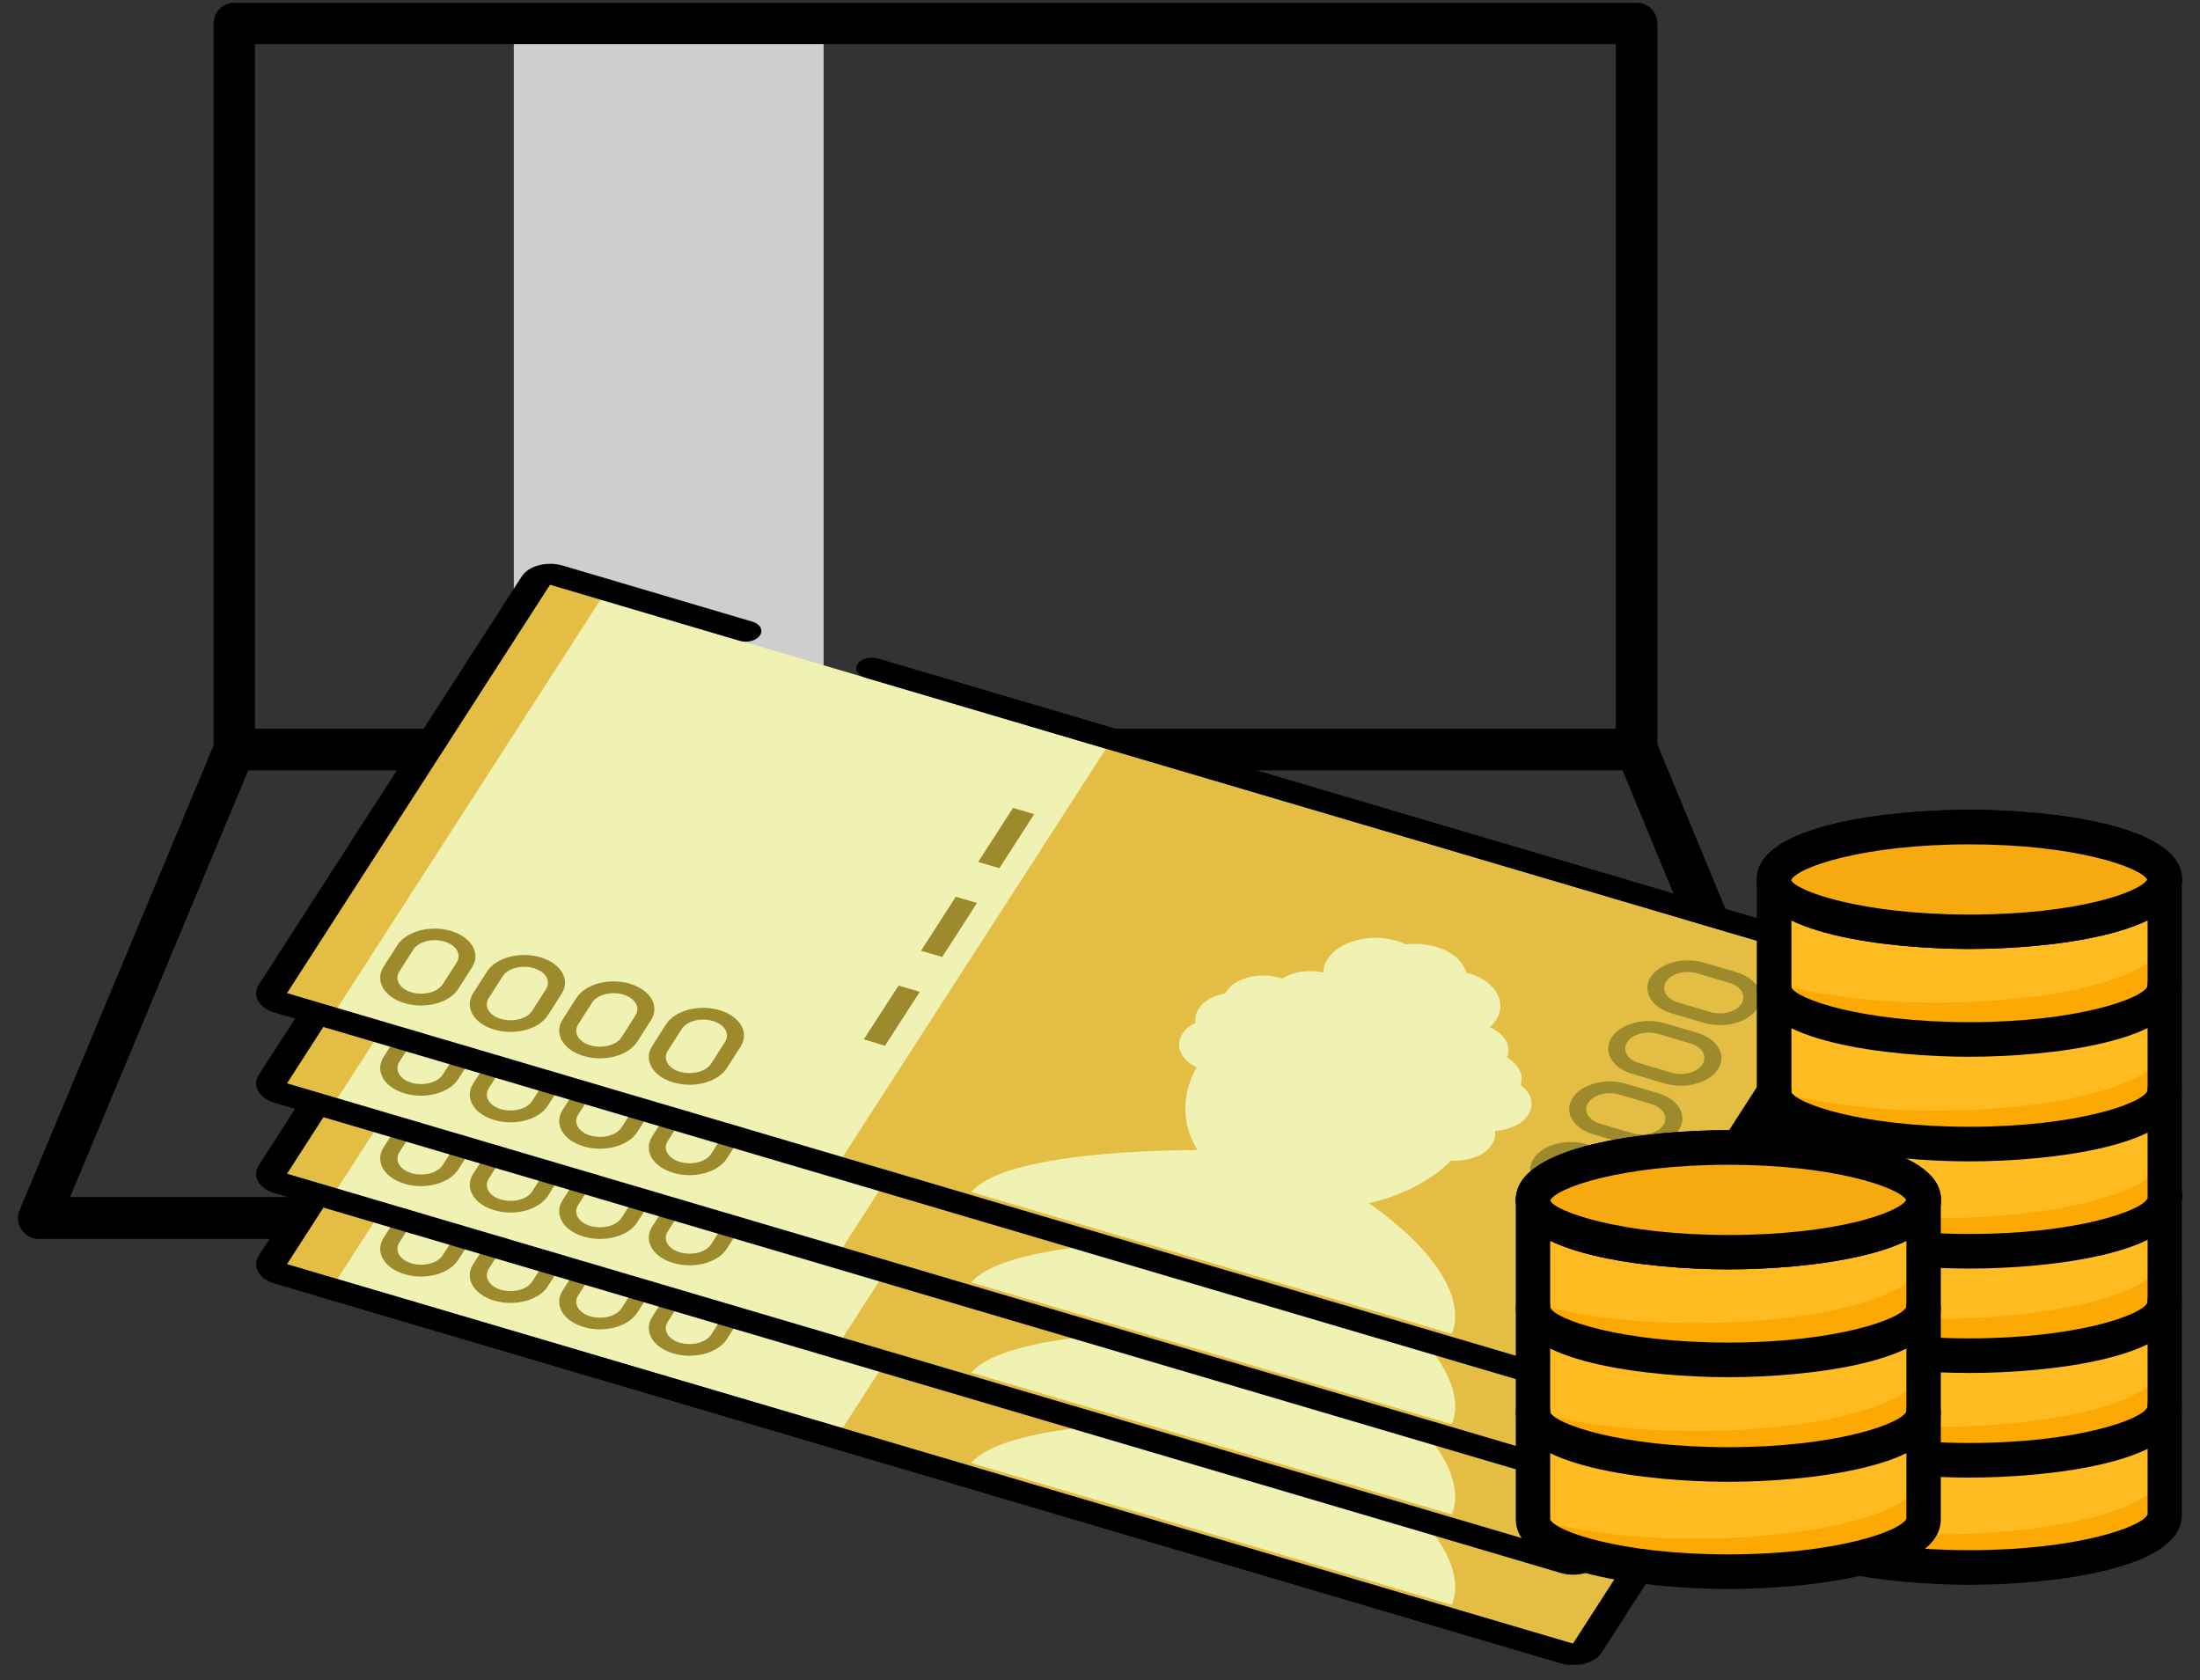 <svg width="110" height="84" viewBox="0 0 110 84" fill="none" xmlns="http://www.w3.org/2000/svg">
<rect x="0" y="0" width="110" height="84" fill="#333333" stroke="none"/>
<g clip-path="url(#clip0_211_3618)">
<path d="M41.18 1.166H25.69V37.465H41.18V1.166Z" fill="#CECECE"/>
<path d="M41.18 37.476H25.76L20.67 60.906H44.42L41.18 37.476Z" fill="#CFEFFF"/>
<path d="M91.52 61.935H1.94C1.59 61.935 1.27 61.766 1.08 61.475C0.89 61.185 0.85 60.825 0.99 60.505L10.77 37.075C10.93 36.685 11.31 36.435 11.73 36.435H81.84C82.26 36.435 82.64 36.685 82.8 37.075L92.5 60.505C92.63 60.825 92.6 61.185 92.4 61.475C92.21 61.766 91.88 61.935 91.54 61.935H91.52ZM3.49 59.865H89.97L81.13 38.505H12.41L3.49 59.865Z" fill="black"/>
<path d="M91.52 61.935H1.94C1.59 61.935 1.27 61.766 1.08 61.475C0.89 61.185 0.85 60.825 0.99 60.505L10.77 37.075C10.93 36.685 11.31 36.435 11.73 36.435H81.84C82.26 36.435 82.64 36.685 82.8 37.075L92.5 60.505C92.63 60.825 92.6 61.185 92.4 61.475C92.21 61.766 91.88 61.935 91.54 61.935H91.52ZM3.49 59.865H89.97L81.13 38.505H12.41L3.49 59.865Z" fill="black"/>
<path d="M81.82 38.506H11.72C11.15 38.506 10.68 38.046 10.68 37.466V1.176C10.68 0.606 11.14 0.136 11.72 0.136H81.83C82.4 0.136 82.87 0.596 82.87 1.176V37.476C82.87 38.046 82.41 38.516 81.83 38.516L81.82 38.506ZM12.75 36.436H80.79V2.206H12.75V36.436Z" fill="black"/>
<path d="M79.35 82.395L13.63 62.995L26.8 42.565L92.52 61.975L79.35 82.395Z" fill="#EFF2B2"/>
<path d="M16.87 63.945L13.63 62.995L26.8 42.565L30.03 43.515L16.87 63.945Z" fill="#E3BD44"/>
<path d="M79.35 82.395L42.13 71.405L55.3 50.985L92.52 61.975L79.35 82.395Z" fill="#E3BD44"/>
<path d="M92.43 60.806L43.91 46.475C43.52 46.355 43.06 46.475 42.88 46.745C42.7 47.016 42.88 47.325 43.28 47.435L91.8 61.755L78.65 82.175L14.35 63.206L27.5 42.785L36.97 45.586C37.36 45.706 37.82 45.586 38 45.316C38.18 45.045 38 44.736 37.6 44.626L28.13 41.825C27.35 41.596 26.43 41.836 26.09 42.365L12.93 62.795C12.59 63.325 12.95 63.946 13.73 64.175L78.04 83.165C78.82 83.395 79.74 83.156 80.08 82.626L93.24 62.196C93.58 61.666 93.22 61.045 92.44 60.816L92.43 60.806Z" fill="black"/>
<path d="M68.45 73.706C70.06 73.346 71.52 72.606 72.56 71.576C73.41 71.626 74.25 71.326 74.6 70.766C74.74 70.546 74.78 70.316 74.75 70.096C75.46 70.046 76.11 69.756 76.41 69.286C76.74 68.766 76.57 68.186 76.03 67.796C76.21 67.286 75.93 66.756 75.35 66.426C75.59 65.846 75.24 65.226 74.48 64.906C74.52 64.866 74.57 64.836 74.6 64.806C75.39 63.986 75.04 62.896 73.83 62.356C73.67 62.286 73.5 62.226 73.32 62.186C73.17 61.626 72.62 61.126 71.79 60.886C71.3 60.746 70.78 60.706 70.29 60.766C70.15 60.696 69.99 60.636 69.82 60.586C68.5 60.196 66.96 60.606 66.38 61.496C66.24 61.716 66.17 61.946 66.16 62.176C65.43 62.006 64.64 62.136 64.1 62.486C64.05 62.466 64.01 62.446 63.97 62.436C62.94 62.136 61.75 62.446 61.3 63.146C61.28 63.166 61.28 63.196 61.26 63.216C60.69 63.316 60.18 63.586 59.93 63.986C59.78 64.216 59.74 64.456 59.78 64.686C59.5 64.826 59.27 65.006 59.12 65.236C58.73 65.846 59.05 66.546 59.83 66.916C59.04 68.326 59.1 69.806 59.87 71.046C56.68 71.066 50.11 71.336 48.56 73.146L72.58 80.236C72.58 80.236 74.08 77.686 68.42 73.686L68.45 73.706Z" fill="#EFF2B2"/>
<path d="M49.97 56.955L48.91 56.645L50.65 53.945L51.71 54.255L49.97 56.955Z" fill="#9D8A2C"/>
<path d="M47.11 61.396L46.05 61.086L47.79 58.386L48.85 58.696L47.11 61.396Z" fill="#9D8A2C"/>
<path d="M44.25 65.836L43.19 65.516L44.93 62.826L45.99 63.136L44.25 65.836Z" fill="#9D8A2C"/>
<path d="M20.23 63.706C19.2 63.406 18.73 62.586 19.18 61.886L19.87 60.806C20.32 60.105 21.52 59.785 22.55 60.096C23.58 60.406 24.05 61.215 23.6 61.916L22.91 62.995C22.46 63.696 21.26 64.016 20.23 63.706ZM22.22 60.626C21.62 60.446 20.92 60.626 20.66 61.035L19.97 62.115C19.71 62.516 19.98 62.995 20.58 63.166C21.18 63.336 21.88 63.166 22.14 62.755L22.83 61.675C23.09 61.276 22.82 60.795 22.22 60.626Z" fill="#9D8A2C"/>
<path d="M24.71 65.025C23.68 64.725 23.21 63.905 23.66 63.205L24.35 62.125C24.8 61.425 26 61.105 27.03 61.415C28.06 61.725 28.53 62.535 28.08 63.235L27.39 64.315C26.94 65.015 25.74 65.335 24.71 65.025ZM26.69 61.945C26.09 61.765 25.39 61.945 25.13 62.355L24.44 63.435C24.18 63.835 24.45 64.315 25.05 64.485C25.65 64.655 26.35 64.485 26.61 64.075L27.3 62.995C27.56 62.595 27.29 62.115 26.69 61.945Z" fill="#9D8A2C"/>
<path d="M29.18 66.346C28.15 66.046 27.68 65.226 28.13 64.526L28.82 63.446C29.27 62.746 30.47 62.426 31.5 62.736C32.53 63.046 33 63.856 32.55 64.556L31.86 65.636C31.41 66.336 30.21 66.656 29.18 66.346ZM31.16 63.276C30.56 63.096 29.86 63.276 29.6 63.686L28.91 64.766C28.65 65.166 28.92 65.646 29.52 65.816C30.12 65.986 30.82 65.816 31.08 65.406L31.77 64.326C32.03 63.926 31.76 63.446 31.16 63.276Z" fill="#9D8A2C"/>
<path d="M33.66 67.665C32.63 67.365 32.16 66.545 32.61 65.845L33.3 64.765C33.75 64.065 34.95 63.745 35.98 64.055C37.01 64.365 37.48 65.175 37.03 65.875L36.34 66.955C35.89 67.655 34.69 67.975 33.66 67.665ZM35.64 64.595C35.04 64.415 34.34 64.595 34.08 65.005L33.39 66.085C33.13 66.485 33.4 66.965 34 67.135C34.6 67.305 35.3 67.135 35.56 66.725L36.25 65.645C36.51 65.245 36.24 64.765 35.64 64.595Z" fill="#9D8A2C"/>
<path d="M85.18 64.685L83.59 64.215C82.56 63.915 82.09 63.095 82.54 62.395C82.99 61.695 84.19 61.375 85.22 61.685L86.81 62.155C87.84 62.455 88.31 63.275 87.86 63.975C87.41 64.675 86.21 64.995 85.18 64.685ZM84.87 62.215C84.27 62.035 83.57 62.215 83.31 62.625C83.05 63.035 83.32 63.505 83.92 63.675L85.51 64.145C86.11 64.325 86.81 64.145 87.07 63.735C87.33 63.325 87.06 62.855 86.46 62.685L84.87 62.215Z" fill="#9D8A2C"/>
<path d="M83.22 67.716L81.63 67.246C80.6 66.946 80.13 66.126 80.58 65.426C81.03 64.726 82.23 64.406 83.26 64.716L84.85 65.186C85.88 65.486 86.35 66.306 85.9 67.006C85.45 67.706 84.25 68.026 83.22 67.716ZM82.92 65.246C82.32 65.066 81.62 65.246 81.36 65.656C81.1 66.066 81.37 66.536 81.97 66.706L83.56 67.176C84.16 67.356 84.86 67.176 85.12 66.766C85.38 66.356 85.11 65.886 84.51 65.716L82.92 65.246Z" fill="#9D8A2C"/>
<path d="M81.27 70.736L79.68 70.266C78.65 69.966 78.18 69.146 78.63 68.446C79.08 67.746 80.28 67.426 81.31 67.736L82.9 68.206C83.93 68.506 84.4 69.326 83.95 70.026C83.5 70.726 82.3 71.046 81.27 70.736ZM80.97 68.276C80.37 68.096 79.67 68.276 79.41 68.686C79.15 69.096 79.42 69.566 80.02 69.736L81.61 70.206C82.21 70.386 82.91 70.206 83.17 69.796C83.43 69.386 83.16 68.916 82.56 68.746L80.97 68.276Z" fill="#9D8A2C"/>
<path d="M79.32 73.765L77.73 73.295C76.7 72.995 76.23 72.175 76.68 71.475C77.13 70.775 78.33 70.455 79.36 70.765L80.95 71.235C81.98 71.535 82.45 72.355 82 73.055C81.55 73.755 80.35 74.075 79.32 73.765ZM79.02 71.295C78.42 71.115 77.72 71.295 77.46 71.705C77.2 72.115 77.47 72.585 78.07 72.755L79.66 73.225C80.26 73.405 80.96 73.225 81.22 72.815C81.48 72.405 81.21 71.935 80.61 71.765L79.02 71.295Z" fill="#9D8A2C"/>
<path d="M79.35 77.885L13.63 58.475L26.8 38.045L92.52 57.455L79.35 77.885Z" fill="#EFF2B2"/>
<path d="M16.87 59.425L13.63 58.475L26.8 38.045L30.03 39.005L16.87 59.425Z" fill="#E3BD44"/>
<path d="M79.35 77.885L42.13 66.895L55.3 46.465L92.52 57.455L79.35 77.885Z" fill="#E3BD44"/>
<path d="M92.43 56.285L43.91 41.956C43.52 41.836 43.06 41.956 42.88 42.225C42.7 42.495 42.88 42.806 43.28 42.916L91.8 57.236L78.65 77.656L14.35 58.685L27.5 38.266L36.97 41.066C37.36 41.185 37.82 41.066 38 40.795C38.18 40.526 38 40.215 37.6 40.105L28.13 37.306C27.35 37.075 26.43 37.316 26.09 37.846L12.93 58.276C12.59 58.806 12.95 59.425 13.73 59.656L78.04 78.645C78.82 78.876 79.74 78.635 80.08 78.106L93.24 57.675C93.58 57.145 93.22 56.526 92.44 56.295L92.43 56.285Z" fill="black"/>
<path d="M68.45 69.186C70.06 68.826 71.52 68.086 72.56 67.056C73.41 67.106 74.25 66.806 74.6 66.246C74.74 66.026 74.78 65.796 74.75 65.576C75.46 65.526 76.11 65.236 76.41 64.766C76.74 64.246 76.57 63.666 76.03 63.276C76.21 62.766 75.93 62.236 75.35 61.906C75.59 61.326 75.24 60.706 74.48 60.386C74.52 60.346 74.57 60.316 74.6 60.286C75.39 59.466 75.04 58.376 73.83 57.836C73.67 57.766 73.5 57.706 73.32 57.666C73.17 57.106 72.62 56.606 71.79 56.366C71.3 56.226 70.78 56.186 70.29 56.246C70.15 56.176 69.99 56.116 69.82 56.066C68.5 55.676 66.96 56.086 66.38 56.976C66.24 57.196 66.17 57.426 66.16 57.656C65.43 57.486 64.64 57.616 64.1 57.966C64.05 57.946 64.01 57.926 63.97 57.916C62.94 57.616 61.75 57.926 61.3 58.626C61.28 58.646 61.28 58.676 61.26 58.696C60.69 58.796 60.18 59.066 59.93 59.466C59.78 59.696 59.74 59.936 59.78 60.166C59.5 60.306 59.27 60.486 59.12 60.716C58.73 61.326 59.05 62.026 59.83 62.396C59.04 63.806 59.1 65.286 59.87 66.526C56.68 66.546 50.11 66.816 48.56 68.626L72.58 75.716C72.58 75.716 74.08 73.166 68.42 69.166L68.45 69.186Z" fill="#EFF2B2"/>
<path d="M49.97 52.435L48.91 52.125L50.65 49.425L51.71 49.735L49.97 52.435Z" fill="#9D8A2C"/>
<path d="M47.11 56.876L46.05 56.566L47.79 53.866L48.85 54.176L47.11 56.876Z" fill="#9D8A2C"/>
<path d="M44.25 61.316L43.19 61.006L44.93 58.306L45.99 58.616L44.25 61.316Z" fill="#9D8A2C"/>
<path d="M20.23 59.185C19.2 58.886 18.73 58.066 19.18 57.365L19.87 56.285C20.32 55.586 21.52 55.266 22.55 55.575C23.58 55.886 24.05 56.696 23.6 57.395L22.91 58.475C22.46 59.175 21.26 59.495 20.23 59.185ZM22.22 56.115C21.62 55.935 20.92 56.115 20.66 56.526L19.97 57.605C19.71 58.005 19.98 58.486 20.58 58.656C21.18 58.825 21.88 58.656 22.14 58.245L22.83 57.166C23.09 56.766 22.82 56.285 22.22 56.115Z" fill="#9D8A2C"/>
<path d="M24.71 60.505C23.68 60.205 23.21 59.385 23.66 58.685L24.35 57.605C24.8 56.905 26 56.585 27.03 56.895C28.06 57.205 28.53 58.015 28.08 58.715L27.39 59.795C26.94 60.495 25.74 60.815 24.71 60.505ZM26.69 57.435C26.09 57.255 25.39 57.435 25.13 57.845L24.44 58.925C24.18 59.325 24.45 59.805 25.05 59.975C25.65 60.145 26.35 59.975 26.61 59.565L27.3 58.485C27.56 58.085 27.29 57.605 26.69 57.435Z" fill="#9D8A2C"/>
<path d="M29.18 61.826C28.15 61.526 27.68 60.706 28.13 60.006L28.82 58.926C29.27 58.226 30.47 57.906 31.5 58.216C32.53 58.526 33 59.336 32.55 60.036L31.86 61.116C31.41 61.816 30.21 62.136 29.18 61.826ZM31.16 58.756C30.56 58.576 29.86 58.756 29.6 59.166L28.91 60.246C28.65 60.646 28.92 61.126 29.52 61.296C30.12 61.466 30.82 61.296 31.08 60.886L31.77 59.806C32.03 59.406 31.76 58.926 31.16 58.756Z" fill="#9D8A2C"/>
<path d="M33.66 63.145C32.63 62.845 32.16 62.025 32.61 61.325L33.3 60.245C33.75 59.545 34.95 59.225 35.98 59.535C37.01 59.845 37.48 60.655 37.03 61.355L36.34 62.435C35.89 63.135 34.69 63.455 33.66 63.145ZM35.64 60.075C35.04 59.895 34.34 60.075 34.08 60.485L33.39 61.565C33.13 61.965 33.4 62.445 34 62.615C34.6 62.785 35.3 62.615 35.56 62.205L36.25 61.125C36.51 60.725 36.24 60.245 35.64 60.075Z" fill="#9D8A2C"/>
<path d="M85.18 60.165L83.59 59.695C82.56 59.395 82.09 58.575 82.54 57.875C82.99 57.175 84.19 56.855 85.22 57.165L86.81 57.635C87.84 57.935 88.31 58.755 87.86 59.455C87.41 60.155 86.21 60.475 85.18 60.165ZM84.87 57.695C84.27 57.515 83.57 57.695 83.31 58.105C83.05 58.515 83.32 58.985 83.92 59.155L85.51 59.625C86.11 59.805 86.81 59.625 87.07 59.215C87.33 58.805 87.06 58.335 86.46 58.165L84.87 57.695Z" fill="#9D8A2C"/>
<path d="M83.22 63.196L81.63 62.726C80.6 62.426 80.13 61.606 80.58 60.906C81.03 60.206 82.23 59.886 83.26 60.196L84.85 60.666C85.88 60.966 86.35 61.786 85.9 62.486C85.45 63.186 84.25 63.506 83.22 63.196ZM82.92 60.726C82.32 60.546 81.62 60.726 81.36 61.136C81.1 61.546 81.37 62.016 81.97 62.186L83.56 62.656C84.16 62.836 84.86 62.656 85.12 62.246C85.38 61.836 85.11 61.366 84.51 61.196L82.92 60.726Z" fill="#9D8A2C"/>
<path d="M81.27 66.225L79.68 65.755C78.65 65.455 78.18 64.635 78.63 63.935C79.08 63.235 80.28 62.915 81.31 63.225L82.9 63.695C83.93 63.995 84.4 64.815 83.95 65.515C83.5 66.215 82.3 66.535 81.27 66.225ZM80.97 63.755C80.37 63.575 79.67 63.755 79.41 64.165C79.15 64.575 79.42 65.045 80.02 65.215L81.61 65.685C82.21 65.865 82.91 65.685 83.17 65.275C83.43 64.865 83.16 64.395 82.56 64.225L80.97 63.755Z" fill="#9D8A2C"/>
<path d="M79.32 69.256L77.73 68.786C76.7 68.486 76.23 67.666 76.68 66.966C77.13 66.266 78.33 65.946 79.36 66.256L80.95 66.726C81.98 67.026 82.45 67.846 82 68.546C81.55 69.246 80.35 69.566 79.32 69.256ZM79.02 66.786C78.42 66.606 77.72 66.786 77.46 67.196C77.2 67.606 77.47 68.076 78.07 68.246L79.66 68.716C80.26 68.896 80.96 68.716 81.22 68.306C81.48 67.896 81.21 67.426 80.61 67.256L79.02 66.786Z" fill="#9D8A2C"/>
<path d="M79.35 73.366L13.63 53.956L26.8 33.536L92.52 52.946L79.35 73.366Z" fill="#EFF2B2"/>
<path d="M16.87 54.916L13.63 53.956L26.8 33.536L30.03 34.486L16.87 54.916Z" fill="#E3BD44"/>
<path d="M79.35 73.365L42.13 62.375L55.3 41.945L92.52 52.945L79.35 73.365Z" fill="#E3BD44"/>
<path d="M92.43 51.766L43.91 37.435C43.52 37.316 43.06 37.435 42.88 37.706C42.7 37.975 42.88 38.285 43.28 38.395L91.8 52.715L78.65 73.135L14.35 54.166L27.5 33.745L36.97 36.545C37.36 36.666 37.82 36.545 38 36.276C38.18 36.005 38 35.696 37.6 35.586L28.13 32.785C27.35 32.556 26.43 32.795 26.09 33.325L12.93 53.755C12.59 54.285 12.95 54.906 13.73 55.136L78.04 74.126C78.82 74.356 79.74 74.115 80.08 73.585L93.24 53.156C93.58 52.626 93.22 52.005 92.44 51.776L92.43 51.766Z" fill="black"/>
<path d="M68.45 64.675C70.06 64.315 71.52 63.575 72.56 62.545C73.41 62.595 74.25 62.295 74.6 61.735C74.74 61.515 74.78 61.285 74.75 61.065C75.46 61.015 76.11 60.725 76.41 60.255C76.74 59.735 76.57 59.155 76.03 58.765C76.21 58.255 75.93 57.725 75.35 57.395C75.59 56.815 75.24 56.195 74.48 55.875C74.52 55.835 74.57 55.805 74.6 55.775C75.39 54.955 75.04 53.865 73.83 53.325C73.67 53.255 73.5 53.195 73.32 53.155C73.17 52.595 72.62 52.095 71.79 51.855C71.3 51.715 70.78 51.675 70.29 51.735C70.15 51.665 69.99 51.605 69.82 51.555C68.5 51.165 66.96 51.575 66.38 52.465C66.24 52.685 66.17 52.915 66.16 53.145C65.43 52.975 64.64 53.105 64.1 53.455C64.05 53.435 64.01 53.415 63.97 53.405C62.94 53.105 61.75 53.415 61.3 54.115C61.28 54.135 61.28 54.165 61.26 54.185C60.69 54.285 60.18 54.555 59.93 54.955C59.78 55.185 59.74 55.425 59.78 55.655C59.5 55.795 59.27 55.975 59.12 56.205C58.73 56.815 59.05 57.515 59.83 57.885C59.04 59.295 59.1 60.775 59.87 62.015C56.68 62.035 50.11 62.305 48.56 64.115L72.58 71.205C72.58 71.205 74.08 68.655 68.42 64.655L68.45 64.675Z" fill="#EFF2B2"/>
<path d="M49.97 47.925L48.91 47.605L50.65 44.916L51.71 45.225L49.97 47.925Z" fill="#9D8A2C"/>
<path d="M47.11 52.355L46.05 52.045L47.79 49.355L48.85 49.666L47.11 52.355Z" fill="#9D8A2C"/>
<path d="M44.25 56.796L43.19 56.486L44.93 53.786L45.99 54.106L44.25 56.796Z" fill="#9D8A2C"/>
<path d="M20.23 54.665C19.2 54.365 18.73 53.545 19.18 52.845L19.87 51.765C20.32 51.065 21.52 50.745 22.55 51.055C23.58 51.365 24.05 52.175 23.6 52.875L22.91 53.955C22.46 54.655 21.26 54.975 20.23 54.665ZM22.22 51.595C21.62 51.415 20.92 51.595 20.66 52.005L19.97 53.085C19.71 53.485 19.98 53.965 20.58 54.135C21.18 54.305 21.88 54.135 22.14 53.725L22.83 52.645C23.09 52.245 22.82 51.765 22.22 51.595Z" fill="#9D8A2C"/>
<path d="M24.71 55.995C23.68 55.696 23.21 54.876 23.66 54.175L24.35 53.096C24.8 52.395 26 52.075 27.03 52.386C28.06 52.696 28.53 53.505 28.08 54.206L27.39 55.285C26.94 55.986 25.74 56.306 24.71 55.995ZM26.69 52.916C26.09 52.736 25.39 52.916 25.13 53.325L24.44 54.406C24.18 54.806 24.45 55.285 25.05 55.456C25.65 55.626 26.35 55.456 26.61 55.045L27.3 53.965C27.56 53.566 27.29 53.086 26.69 52.916Z" fill="#9D8A2C"/>
<path d="M29.18 57.315C28.15 57.015 27.68 56.195 28.13 55.495L28.82 54.415C29.27 53.715 30.47 53.395 31.5 53.705C32.53 54.015 33 54.825 32.55 55.525L31.86 56.605C31.41 57.305 30.21 57.625 29.18 57.315ZM31.16 54.235C30.56 54.055 29.86 54.235 29.6 54.645L28.91 55.725C28.65 56.125 28.92 56.605 29.52 56.775C30.12 56.945 30.82 56.775 31.08 56.365L31.77 55.285C32.03 54.885 31.76 54.405 31.16 54.235Z" fill="#9D8A2C"/>
<path d="M33.66 58.636C32.63 58.336 32.16 57.516 32.61 56.816L33.3 55.736C33.75 55.036 34.95 54.716 35.98 55.026C37.01 55.336 37.48 56.146 37.03 56.846L36.34 57.926C35.89 58.626 34.69 58.946 33.66 58.636ZM35.64 55.556C35.04 55.376 34.34 55.556 34.08 55.966L33.39 57.046C33.13 57.446 33.4 57.926 34 58.096C34.6 58.266 35.3 58.096 35.56 57.686L36.25 56.606C36.51 56.206 36.24 55.726 35.64 55.556Z" fill="#9D8A2C"/>
<path d="M85.18 55.645L83.59 55.175C82.56 54.875 82.09 54.055 82.54 53.355C82.99 52.655 84.19 52.335 85.22 52.645L86.81 53.115C87.84 53.415 88.31 54.235 87.86 54.935C87.41 55.635 86.21 55.955 85.18 55.645ZM84.87 53.185C84.27 53.005 83.57 53.185 83.31 53.595C83.05 54.005 83.32 54.475 83.92 54.645L85.51 55.115C86.11 55.295 86.81 55.115 87.07 54.705C87.33 54.295 87.06 53.825 86.46 53.655L84.87 53.185Z" fill="#9D8A2C"/>
<path d="M83.22 58.676L81.63 58.206C80.6 57.906 80.13 57.086 80.58 56.386C81.03 55.686 82.23 55.366 83.26 55.676L84.85 56.146C85.88 56.446 86.35 57.266 85.9 57.966C85.45 58.666 84.25 58.986 83.22 58.676ZM82.92 56.206C82.32 56.026 81.62 56.206 81.36 56.616C81.1 57.026 81.37 57.496 81.97 57.666L83.56 58.136C84.16 58.316 84.86 58.136 85.12 57.726C85.38 57.316 85.11 56.846 84.51 56.676L82.92 56.206Z" fill="#9D8A2C"/>
<path d="M81.27 61.705L79.68 61.235C78.65 60.935 78.18 60.115 78.63 59.415C79.08 58.715 80.28 58.395 81.31 58.705L82.9 59.175C83.93 59.475 84.4 60.295 83.95 60.995C83.5 61.695 82.3 62.015 81.27 61.705ZM80.97 59.235C80.37 59.055 79.67 59.235 79.41 59.645C79.15 60.055 79.42 60.525 80.02 60.695L81.61 61.165C82.21 61.345 82.91 61.165 83.17 60.755C83.43 60.345 83.16 59.875 82.56 59.705L80.97 59.235Z" fill="#9D8A2C"/>
<path d="M79.32 64.736L77.73 64.266C76.7 63.966 76.23 63.146 76.68 62.446C77.13 61.746 78.33 61.426 79.36 61.736L80.95 62.206C81.98 62.506 82.45 63.326 82 64.026C81.55 64.726 80.35 65.046 79.32 64.736ZM79.02 62.266C78.42 62.086 77.72 62.266 77.46 62.676C77.2 63.086 77.47 63.556 78.07 63.726L79.66 64.196C80.26 64.376 80.96 64.196 81.22 63.786C81.48 63.376 81.21 62.906 80.61 62.736L79.02 62.266Z" fill="#9D8A2C"/>
<path d="M79.35 68.846L13.63 49.446L26.8 29.016L92.52 48.426L79.35 68.846Z" fill="#EFF2B2"/>
<path d="M16.87 50.396L13.63 49.446L26.8 29.016L30.03 29.976L16.87 50.396Z" fill="#E3BD44"/>
<path d="M79.35 68.846L42.13 57.855L55.3 37.435L92.52 48.425L79.35 68.846Z" fill="#E3BD44"/>
<path d="M92.43 47.256L43.91 32.926C43.52 32.806 43.06 32.926 42.88 33.196C42.7 33.466 42.88 33.776 43.28 33.886L91.8 48.206L78.65 68.626L14.35 49.656L27.5 29.236L36.97 32.036C37.36 32.156 37.82 32.036 38 31.766C38.18 31.496 38 31.186 37.6 31.076L28.13 28.276C27.35 28.046 26.43 28.286 26.09 28.816L12.93 49.246C12.59 49.776 12.95 50.396 13.73 50.626L78.04 69.616C78.82 69.846 79.74 69.606 80.08 69.076L93.24 48.646C93.58 48.116 93.22 47.496 92.44 47.266L92.43 47.256Z" fill="black"/>
<path d="M68.45 60.156C70.06 59.796 71.52 59.056 72.56 58.026C73.41 58.076 74.25 57.776 74.6 57.216C74.74 56.996 74.78 56.766 74.75 56.546C75.46 56.496 76.11 56.206 76.41 55.736C76.74 55.216 76.57 54.636 76.03 54.246C76.21 53.736 75.93 53.206 75.35 52.876C75.59 52.296 75.24 51.676 74.48 51.356C74.52 51.316 74.57 51.286 74.6 51.256C75.39 50.436 75.04 49.346 73.83 48.806C73.67 48.736 73.5 48.676 73.32 48.636C73.17 48.076 72.62 47.576 71.79 47.336C71.3 47.196 70.78 47.156 70.29 47.216C70.15 47.146 69.99 47.086 69.82 47.036C68.5 46.646 66.96 47.056 66.38 47.946C66.24 48.166 66.17 48.396 66.16 48.626C65.43 48.456 64.64 48.586 64.1 48.936C64.05 48.916 64.01 48.896 63.97 48.886C62.94 48.586 61.75 48.896 61.3 49.596C61.28 49.616 61.28 49.646 61.26 49.666C60.69 49.766 60.18 50.036 59.93 50.436C59.78 50.666 59.74 50.906 59.78 51.136C59.5 51.276 59.27 51.456 59.12 51.686C58.73 52.296 59.05 52.996 59.83 53.366C59.04 54.776 59.1 56.256 59.87 57.496C56.68 57.516 50.11 57.786 48.56 59.596L72.58 66.686C72.58 66.686 74.08 64.136 68.42 60.136L68.45 60.156Z" fill="#EFF2B2"/>
<path d="M49.97 43.406L48.91 43.096L50.65 40.395L51.71 40.706L49.97 43.406Z" fill="#9D8A2C"/>
<path d="M47.11 47.846L46.05 47.536L47.79 44.836L48.85 45.146L47.11 47.846Z" fill="#9D8A2C"/>
<path d="M44.25 52.286L43.19 51.966L44.93 49.276L45.99 49.586L44.25 52.286Z" fill="#9D8A2C"/>
<path d="M20.23 50.156C19.2 49.856 18.73 49.036 19.18 48.336L19.87 47.256C20.32 46.556 21.52 46.236 22.55 46.546C23.58 46.856 24.05 47.666 23.6 48.366L22.91 49.446C22.46 50.146 21.26 50.466 20.23 50.156ZM22.22 47.076C21.62 46.896 20.92 47.076 20.66 47.486L19.97 48.566C19.71 48.966 19.98 49.446 20.58 49.616C21.18 49.786 21.88 49.616 22.14 49.206L22.83 48.126C23.09 47.726 22.82 47.246 22.22 47.076Z" fill="#9D8A2C"/>
<path d="M24.71 51.475C23.68 51.175 23.21 50.355 23.66 49.656L24.35 48.575C24.8 47.876 26 47.556 27.03 47.865C28.06 48.175 28.53 48.986 28.08 49.685L27.39 50.766C26.94 51.465 25.74 51.785 24.71 51.475ZM26.69 48.406C26.09 48.225 25.39 48.406 25.13 48.816L24.44 49.895C24.18 50.295 24.45 50.776 25.05 50.946C25.65 51.115 26.35 50.946 26.61 50.535L27.3 49.456C27.56 49.056 27.29 48.575 26.69 48.406Z" fill="#9D8A2C"/>
<path d="M29.18 52.796C28.15 52.496 27.68 51.676 28.13 50.976L28.82 49.896C29.27 49.196 30.47 48.876 31.5 49.186C32.53 49.496 33 50.306 32.55 51.006L31.86 52.086C31.41 52.786 30.21 53.106 29.18 52.796ZM31.16 49.726C30.56 49.546 29.86 49.726 29.6 50.136L28.91 51.216C28.65 51.616 28.92 52.096 29.52 52.266C30.12 52.436 30.82 52.266 31.08 51.856L31.77 50.776C32.03 50.376 31.76 49.896 31.16 49.726Z" fill="#9D8A2C"/>
<path d="M33.66 54.116C32.63 53.816 32.16 52.996 32.61 52.296L33.3 51.216C33.75 50.516 34.95 50.196 35.98 50.506C37.01 50.816 37.48 51.626 37.03 52.326L36.34 53.406C35.89 54.106 34.69 54.426 33.66 54.116ZM35.64 51.046C35.04 50.866 34.34 51.046 34.08 51.456L33.39 52.536C33.13 52.936 33.4 53.416 34 53.586C34.6 53.756 35.3 53.586 35.56 53.176L36.25 52.096C36.51 51.696 36.24 51.216 35.64 51.046Z" fill="#9D8A2C"/>
<path d="M85.18 51.136L83.59 50.666C82.56 50.365 82.09 49.545 82.54 48.846C82.99 48.145 84.19 47.825 85.22 48.136L86.81 48.605C87.84 48.906 88.31 49.725 87.86 50.425C87.41 51.126 86.21 51.446 85.18 51.136ZM84.87 48.666C84.27 48.486 83.57 48.666 83.31 49.075C83.05 49.486 83.32 49.956 83.92 50.126L85.51 50.596C86.11 50.776 86.81 50.596 87.07 50.185C87.33 49.776 87.06 49.306 86.46 49.136L84.87 48.666Z" fill="#9D8A2C"/>
<path d="M83.22 54.166L81.63 53.696C80.6 53.396 80.13 52.576 80.58 51.876C81.03 51.176 82.23 50.856 83.26 51.166L84.85 51.636C85.88 51.936 86.35 52.756 85.9 53.456C85.45 54.156 84.25 54.476 83.22 54.166ZM82.92 51.696C82.32 51.516 81.62 51.696 81.36 52.106C81.1 52.516 81.37 52.986 81.97 53.156L83.56 53.626C84.16 53.806 84.86 53.626 85.12 53.216C85.38 52.806 85.11 52.336 84.51 52.166L82.92 51.696Z" fill="#9D8A2C"/>
<path d="M81.27 57.186L79.68 56.716C78.65 56.416 78.18 55.596 78.63 54.896C79.08 54.196 80.28 53.876 81.31 54.186L82.9 54.656C83.93 54.956 84.4 55.776 83.95 56.476C83.5 57.176 82.3 57.496 81.27 57.186ZM80.97 54.726C80.37 54.546 79.67 54.726 79.41 55.136C79.15 55.546 79.42 56.016 80.02 56.186L81.61 56.656C82.21 56.836 82.91 56.656 83.17 56.246C83.43 55.836 83.16 55.366 82.56 55.196L80.97 54.726Z" fill="#9D8A2C"/>
<path d="M79.32 60.216L77.73 59.746C76.7 59.446 76.23 58.626 76.68 57.926C77.13 57.226 78.33 56.906 79.36 57.216L80.95 57.686C81.98 57.986 82.45 58.806 82 59.506C81.55 60.206 80.35 60.526 79.32 60.216ZM79.02 57.756C78.42 57.576 77.72 57.756 77.46 58.166C77.2 58.576 77.47 59.046 78.07 59.216L79.66 59.686C80.26 59.866 80.96 59.686 81.22 59.276C81.48 58.866 81.21 58.396 80.61 58.226L79.02 57.756Z" fill="#9D8A2C"/>
<path d="M97.3 59.776H88.71V75.756C88.71 77.206 93.08 78.376 98.48 78.376C103.88 78.376 108.25 77.206 108.25 75.756V59.776H97.31H97.3Z" fill="#FFBB22"/>
<path d="M97.25 76.716C93.78 76.756 90.7 76.346 88.71 75.686V75.756C88.71 77.206 93.08 78.376 98.48 78.376C103.88 78.376 108.25 77.206 108.25 75.756V74.456H107.69C106.48 75.706 102.28 76.666 97.26 76.716H97.25Z" fill="#FCA903"/>
<path d="M97.25 71.336C93.78 71.376 90.7 70.966 88.71 70.306V70.376C88.71 71.826 93.08 72.996 98.48 72.996C103.88 72.996 108.25 71.826 108.25 70.376V69.076H107.69C106.48 70.326 102.28 71.286 97.26 71.336H97.25Z" fill="#FCA903"/>
<path d="M97.25 65.936C93.78 65.976 90.7 65.566 88.71 64.906V64.976C88.71 66.416 93.08 67.596 98.48 67.596C103.88 67.596 108.25 66.426 108.25 64.976V63.676H107.69C106.48 64.926 102.28 65.886 97.26 65.936H97.25Z" fill="#FCA903"/>
<path d="M98.47 79.236C94.52 79.236 87.84 78.506 87.84 75.756V59.776C87.84 59.296 88.23 58.916 88.7 58.916H108.23C108.71 58.916 109.09 59.306 109.09 59.776V75.756C109.09 78.506 102.41 79.236 98.46 79.236H98.47ZM89.57 60.636V75.756C89.81 76.346 93.09 77.506 98.47 77.506C103.85 77.506 107.13 76.336 107.38 75.716V60.636H89.56H89.57Z" fill="black"/>
<path d="M108.24 59.776C108.24 61.226 103.87 62.396 98.47 62.396C93.07 62.396 88.7 61.226 88.7 59.776C88.7 58.326 93.07 57.156 98.47 57.156C103.87 57.156 108.24 58.326 108.24 59.776Z" fill="#FFBB22"/>
<path d="M98.47 63.256C94.52 63.256 87.84 62.526 87.84 59.776C87.84 57.026 94.52 56.296 98.47 56.296C102.42 56.296 109.1 57.026 109.1 59.776C109.1 62.526 102.42 63.256 98.47 63.256ZM98.47 58.026C93.09 58.026 89.81 59.196 89.56 59.816C89.81 60.366 93.09 61.536 98.47 61.536C103.85 61.536 107 60.416 107.36 59.786C107 59.156 103.74 58.026 98.47 58.026Z" fill="black"/>
<path d="M108.24 59.776C108.24 61.226 103.87 62.396 98.47 62.396C93.07 62.396 88.7 61.226 88.7 59.776C88.7 58.326 93.07 57.156 98.47 57.156C103.87 57.156 108.24 58.326 108.24 59.776Z" fill="#F7AA0F"/>
<path d="M98.47 63.256C94.52 63.256 87.84 62.526 87.84 59.776C87.84 57.026 94.52 56.296 98.47 56.296C102.42 56.296 109.1 57.026 109.1 59.776C109.1 62.526 102.42 63.256 98.47 63.256ZM98.47 58.026C93.09 58.026 89.81 59.196 89.56 59.816C89.81 60.366 93.09 61.536 98.47 61.536C103.85 61.536 107 60.416 107.36 59.786C107 59.156 103.74 58.026 98.47 58.026Z" fill="black"/>
<path d="M98.47 68.646C94.52 68.646 87.84 67.916 87.84 65.166C87.84 64.686 88.23 64.306 88.7 64.306C89.17 64.306 89.56 64.696 89.56 65.166C89.8 65.756 93.08 66.916 98.46 66.916C103.84 66.916 107.12 65.746 107.37 65.126C107.37 64.646 107.75 64.286 108.23 64.286C108.71 64.286 109.09 64.686 109.09 65.166C109.09 67.916 102.41 68.646 98.46 68.646H98.47Z" fill="black"/>
<path d="M98.47 73.876C94.52 73.876 87.84 73.146 87.84 70.396C87.84 69.916 88.23 69.536 88.7 69.536C89.17 69.536 89.56 69.926 89.56 70.396C89.8 70.986 93.08 72.146 98.46 72.146C103.84 72.146 107.12 70.976 107.37 70.356C107.37 69.876 107.75 69.516 108.23 69.516C108.71 69.516 109.09 69.916 109.09 70.396C109.09 73.146 102.41 73.876 98.46 73.876H98.47Z" fill="black"/>
<path d="M97.3 43.966H88.71V59.946C88.71 61.396 93.08 62.566 98.48 62.566C103.88 62.566 108.25 61.396 108.25 59.946V43.966H97.31H97.3Z" fill="#FFBB22"/>
<path d="M97.25 60.906C93.78 60.946 90.7 60.536 88.71 59.876V59.946C88.71 61.396 93.08 62.566 98.48 62.566C103.88 62.566 108.25 61.396 108.25 59.946V58.646H107.69C106.48 59.896 102.28 60.856 97.26 60.906H97.25Z" fill="#FCA903"/>
<path d="M97.25 55.526C93.78 55.566 90.7 55.156 88.71 54.496V54.566C88.71 56.016 93.08 57.186 98.48 57.186C103.88 57.186 108.25 56.016 108.25 54.566V53.266H107.69C106.48 54.516 102.28 55.476 97.26 55.526H97.25Z" fill="#FCA903"/>
<path d="M97.25 50.126C93.78 50.166 90.7 49.756 88.71 49.096V49.166C88.71 50.606 93.08 51.786 98.48 51.786C103.88 51.786 108.25 50.616 108.25 49.166V47.866H107.69C106.48 49.116 102.28 50.076 97.26 50.126H97.25Z" fill="#FCA903"/>
<path d="M98.47 63.426C94.52 63.426 87.84 62.696 87.84 59.946V43.966C87.84 43.486 88.23 43.106 88.7 43.106H108.23C108.71 43.106 109.09 43.496 109.09 43.966V59.946C109.09 62.696 102.41 63.426 98.46 63.426H98.47ZM89.57 44.826V59.946C89.81 60.536 93.09 61.696 98.47 61.696C103.85 61.696 107.13 60.526 107.38 59.906V44.826H89.56H89.57Z" fill="black"/>
<path d="M108.24 43.966C108.24 45.416 103.87 46.586 98.47 46.586C93.07 46.586 88.7 45.416 88.7 43.966C88.7 42.516 93.07 41.346 98.47 41.346C103.87 41.346 108.24 42.516 108.24 43.966Z" fill="#FFBB22"/>
<path d="M98.47 47.446C94.52 47.446 87.84 46.716 87.84 43.966C87.84 41.216 94.52 40.486 98.47 40.486C102.42 40.486 109.1 41.216 109.1 43.966C109.1 46.716 102.42 47.446 98.47 47.446ZM98.47 42.216C93.09 42.216 89.81 43.386 89.56 44.006C89.81 44.556 93.09 45.726 98.47 45.726C103.85 45.726 107 44.606 107.36 43.976C107 43.346 103.74 42.216 98.47 42.216Z" fill="black"/>
<path d="M108.24 43.966C108.24 45.416 103.87 46.586 98.47 46.586C93.07 46.586 88.7 45.416 88.7 43.966C88.7 42.516 93.07 41.346 98.47 41.346C103.87 41.346 108.24 42.516 108.24 43.966Z" fill="#F7AA0F"/>
<path d="M98.47 47.446C94.52 47.446 87.84 46.716 87.84 43.966C87.84 41.216 94.52 40.486 98.47 40.486C102.42 40.486 109.1 41.216 109.1 43.966C109.1 46.716 102.42 47.446 98.47 47.446ZM98.47 42.216C93.09 42.216 89.81 43.386 89.56 44.006C89.81 44.556 93.09 45.726 98.47 45.726C103.85 45.726 107 44.606 107.36 43.976C107 43.346 103.74 42.216 98.47 42.216Z" fill="black"/>
<path d="M98.47 52.836C94.52 52.836 87.84 52.106 87.84 49.356C87.84 48.876 88.23 48.496 88.7 48.496C89.17 48.496 89.56 48.886 89.56 49.356C89.8 49.946 93.08 51.106 98.46 51.106C103.84 51.106 107.12 49.936 107.37 49.316C107.37 48.836 107.75 48.476 108.23 48.476C108.71 48.476 109.09 48.876 109.09 49.356C109.09 52.106 102.41 52.836 98.46 52.836H98.47Z" fill="black"/>
<path d="M98.47 58.066C94.52 58.066 87.84 57.336 87.84 54.586C87.84 54.106 88.23 53.726 88.7 53.726C89.17 53.726 89.56 54.116 89.56 54.586C89.8 55.176 93.08 56.336 98.46 56.336C103.84 56.336 107.12 55.166 107.37 54.546C107.37 54.066 107.75 53.706 108.23 53.706C108.71 53.706 109.09 54.106 109.09 54.586C109.09 57.336 102.41 58.066 98.46 58.066H98.47Z" fill="black"/>
<path d="M85.24 59.986H76.65V75.966C76.65 77.416 81.02 78.586 86.42 78.586C91.82 78.586 96.19 77.416 96.19 75.966V59.986H85.25H85.24Z" fill="#FFBB22"/>
<path d="M85.19 76.926C81.72 76.966 78.64 76.556 76.65 75.896V75.966C76.65 77.416 81.02 78.586 86.42 78.586C91.82 78.586 96.19 77.416 96.19 75.966V74.666H95.63C94.42 75.916 90.22 76.876 85.2 76.926H85.19Z" fill="#FCA903"/>
<path d="M85.19 71.546C81.72 71.586 78.64 71.176 76.65 70.516V70.586C76.65 72.036 81.02 73.206 86.42 73.206C91.82 73.206 96.19 72.036 96.19 70.586V69.286H95.63C94.42 70.536 90.22 71.496 85.2 71.546H85.19Z" fill="#FCA903"/>
<path d="M85.19 66.146C81.72 66.186 78.64 65.776 76.65 65.116V65.186C76.65 66.626 81.02 67.806 86.42 67.806C91.82 67.806 96.19 66.636 96.19 65.186V63.886H95.63C94.42 65.136 90.22 66.096 85.2 66.146H85.19Z" fill="#FCA903"/>
<path d="M86.42 79.446C82.47 79.446 75.79 78.716 75.79 75.966V59.986C75.79 59.506 76.18 59.126 76.65 59.126H96.18C96.66 59.126 97.04 59.516 97.04 59.986V75.966C97.04 78.716 90.36 79.446 86.41 79.446H86.42ZM77.51 60.846V75.966C77.75 76.556 81.03 77.716 86.41 77.716C91.79 77.716 95.07 76.546 95.32 75.926V60.846H77.5H77.51Z" fill="black"/>
<path d="M96.18 59.986C96.18 61.436 91.81 62.606 86.41 62.606C81.01 62.606 76.64 61.436 76.64 59.986C76.64 58.536 81.01 57.366 86.41 57.366C91.81 57.366 96.18 58.536 96.18 59.986Z" fill="#FFBB22"/>
<path d="M86.42 63.466C82.47 63.466 75.79 62.736 75.79 59.986C75.79 57.236 82.47 56.506 86.42 56.506C90.37 56.506 97.05 57.236 97.05 59.986C97.05 62.736 90.37 63.466 86.42 63.466ZM86.42 58.236C81.04 58.236 77.76 59.406 77.51 60.026C77.76 60.576 81.04 61.746 86.42 61.746C91.8 61.746 94.95 60.626 95.31 59.996C94.95 59.366 91.69 58.236 86.42 58.236Z" fill="black"/>
<path d="M96.18 59.986C96.18 61.436 91.81 62.606 86.41 62.606C81.01 62.606 76.64 61.436 76.64 59.986C76.64 58.536 81.01 57.366 86.41 57.366C91.81 57.366 96.18 58.536 96.18 59.986Z" fill="#F7AA0F"/>
<path d="M86.42 63.466C82.47 63.466 75.79 62.736 75.79 59.986C75.79 57.236 82.47 56.506 86.42 56.506C90.37 56.506 97.05 57.236 97.05 59.986C97.05 62.736 90.37 63.466 86.42 63.466ZM86.42 58.236C81.04 58.236 77.76 59.406 77.51 60.026C77.76 60.576 81.04 61.746 86.42 61.746C91.8 61.746 94.95 60.626 95.31 59.996C94.95 59.366 91.69 58.236 86.42 58.236Z" fill="black"/>
<path d="M86.42 68.856C82.47 68.856 75.79 68.126 75.79 65.376C75.79 64.896 76.18 64.516 76.65 64.516C77.12 64.516 77.51 64.906 77.51 65.376C77.75 65.966 81.03 67.126 86.41 67.126C91.79 67.126 95.07 65.956 95.32 65.336C95.32 64.856 95.7 64.496 96.18 64.496C96.66 64.496 97.04 64.896 97.04 65.376C97.04 68.126 90.36 68.856 86.41 68.856H86.42Z" fill="black"/>
<path d="M86.42 74.086C82.47 74.086 75.79 73.356 75.79 70.606C75.79 70.126 76.18 69.746 76.65 69.746C77.12 69.746 77.51 70.136 77.51 70.606C77.75 71.196 81.03 72.356 86.41 72.356C91.79 72.356 95.07 71.186 95.32 70.566C95.32 70.086 95.7 69.726 96.18 69.726C96.66 69.726 97.04 70.126 97.04 70.606C97.04 73.356 90.36 74.086 86.41 74.086H86.42Z" fill="black"/>
</g>
<defs>
<clipPath id="clip0_211_3618">
<rect width="108.2" height="83.1" fill="white" transform="translate(0.9 0.136)"/>
</clipPath>
</defs>
</svg>
